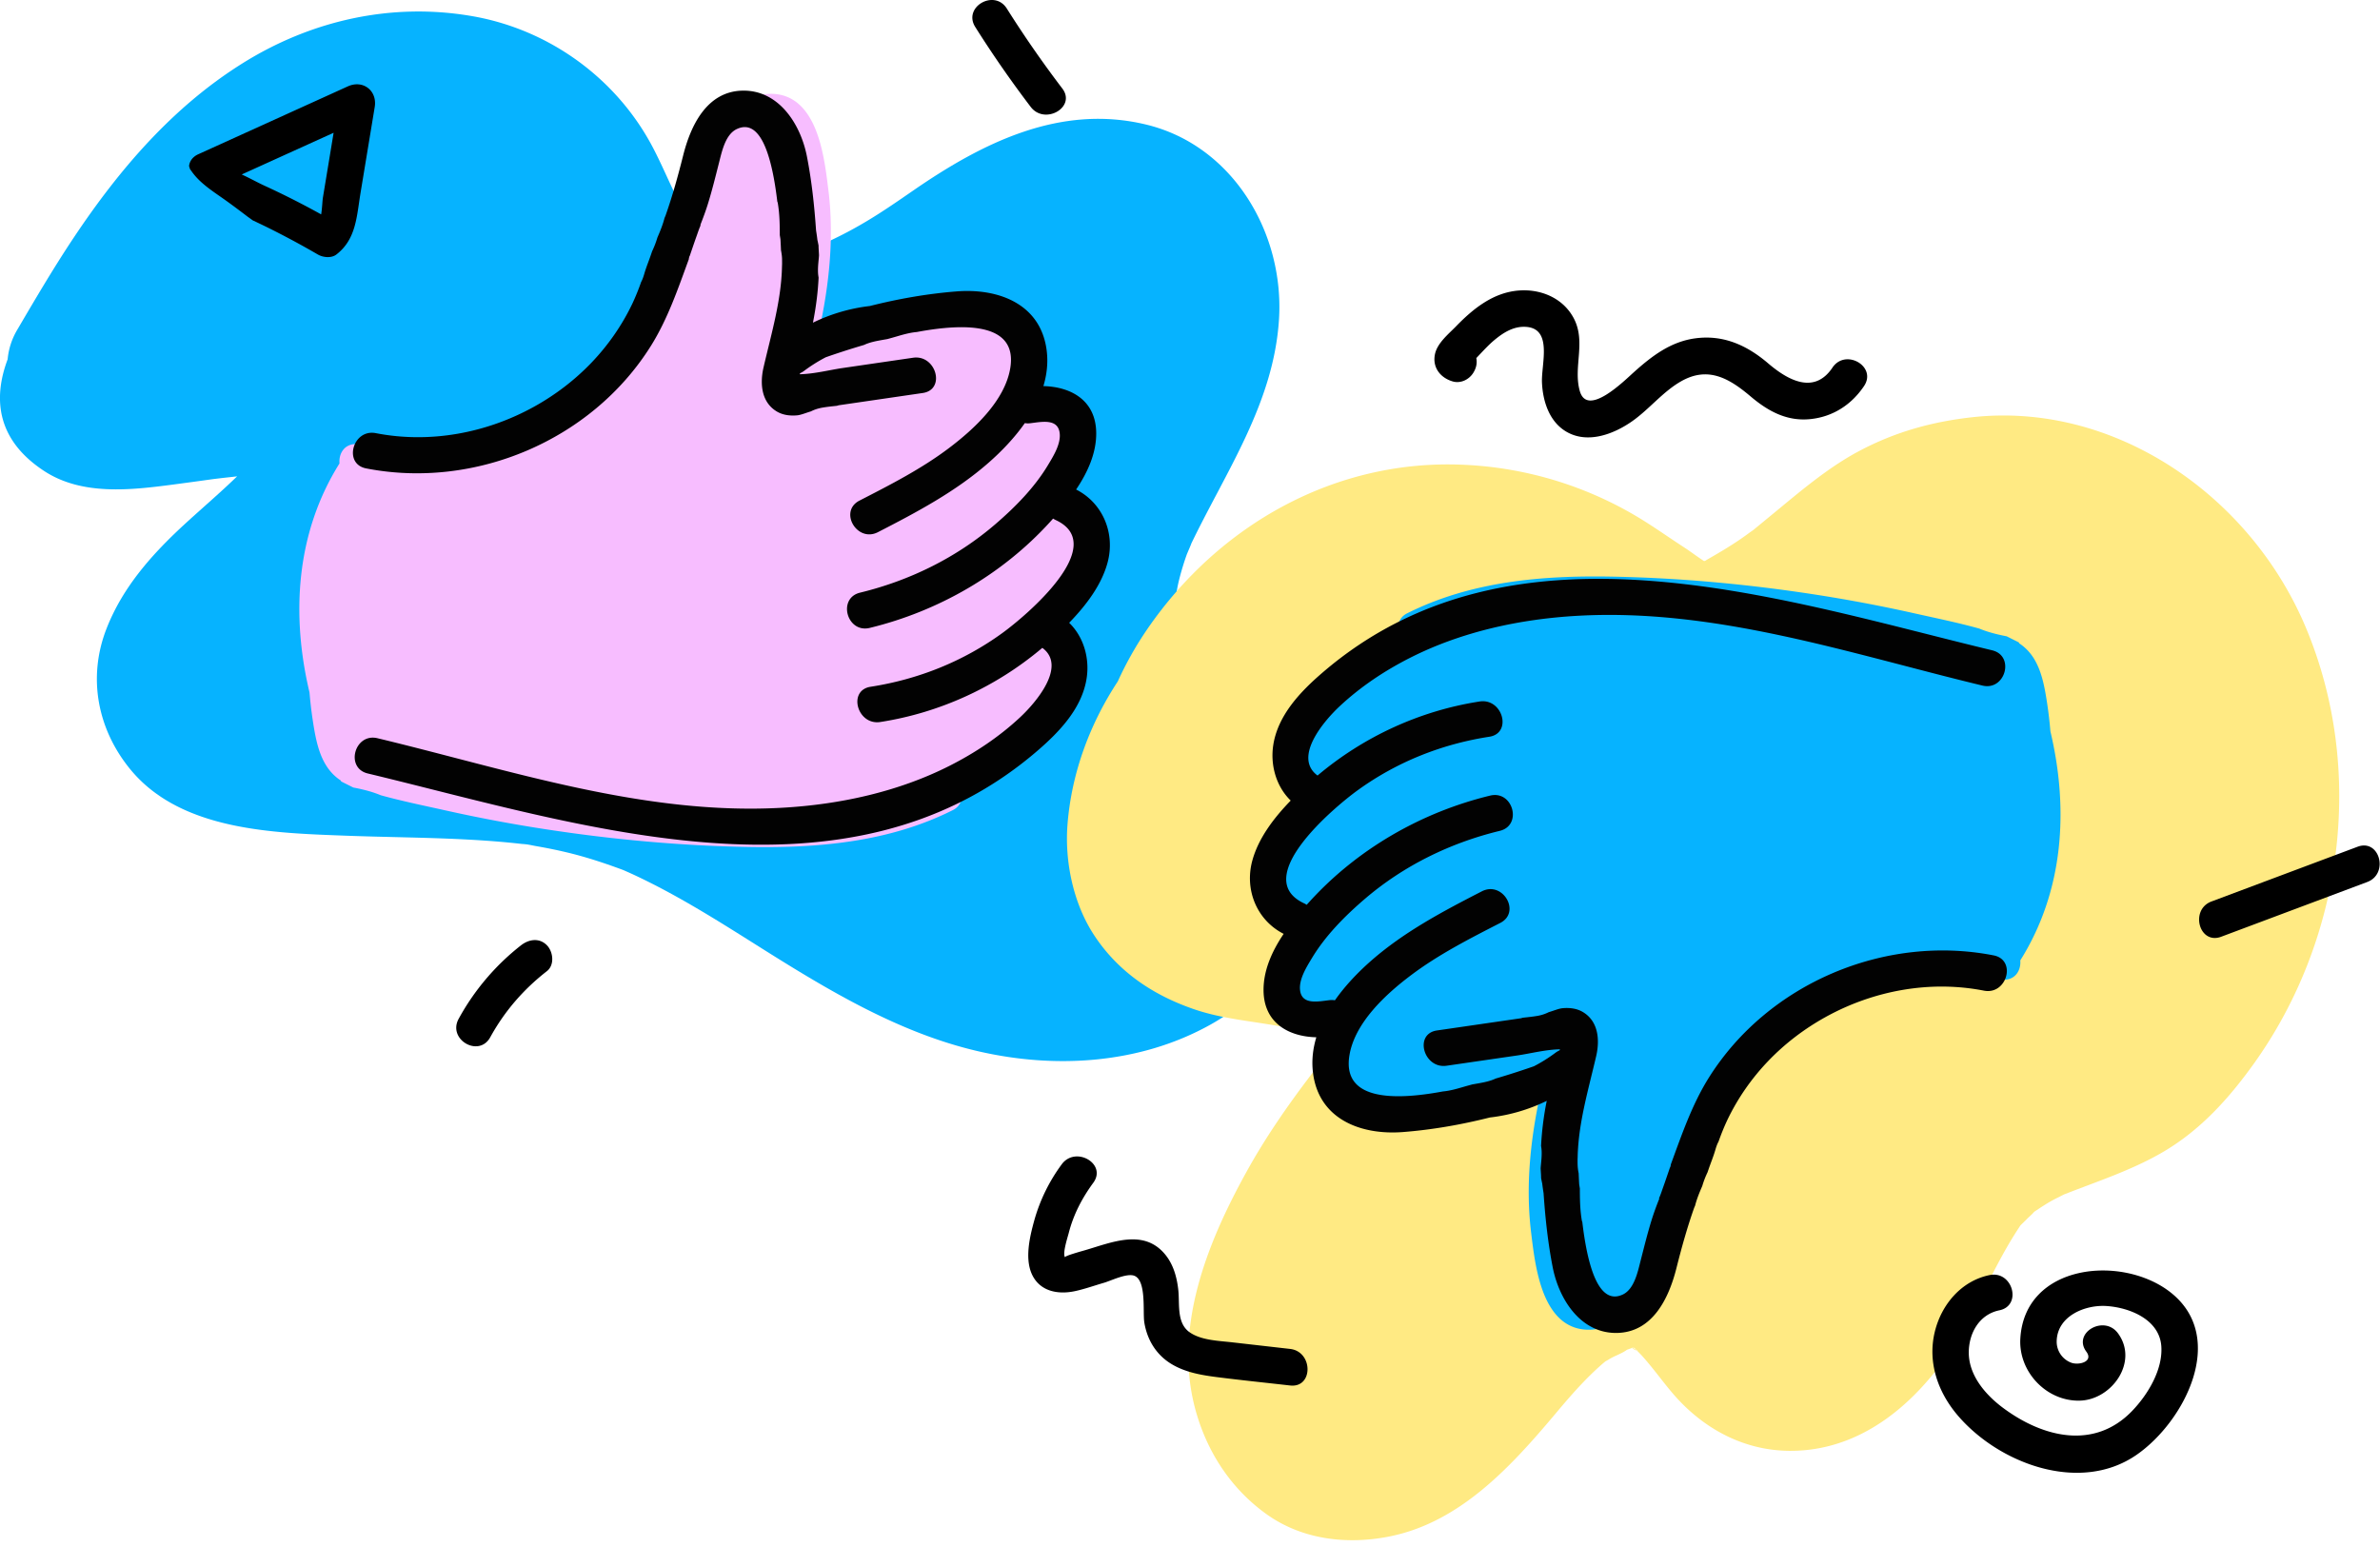 <svg xmlns="http://www.w3.org/2000/svg" width="200" height="130" viewBox="0 0 200 130">
    <g fill="none" fill-rule="evenodd">
        <path fill="#06B3FF" d="M97.965 73.57l.025-.026.022-.034c-.04.041-.08.086-.118.13.023-.025.047-.047.07-.07M99.29 70.59l.006-.023a2.073 2.073 0 0 1 .016-.512.968.968 0 0 0-.022.535M100.437 52.824l.02.014c-.036-.087-.173-.202-.3-.288.127.11.23.207.28.274"/>
        <path fill="#06B3FF" d="M109.412 60.72c-1.695-2.815-4.229-4.777-6.938-6.552-.5-.327-1.003-.648-1.5-.98a37.081 37.081 0 0 1-.516-.35.098.098 0 0 1 .01.053c.002-.015-.01-.039-.031-.067-.039-.027-.078-.052-.116-.08-.598-.417-.402-.356-.164-.194-.301-.26-.727-.581-.823-.682l-.133-.142a36.837 36.837 0 0 0-.07-.104l-.126-.236a7.375 7.375 0 0 1-.115-.439 4.598 4.598 0 0 0-.042-.124c-.02-.302.014-.83.032-1.101.114-.715.308-1.434.516-2.12.098-.325.207-.65.32-.97.057-.157.541-1.253.34-.845 2.963-6.18 6.977-11.893 7.423-18.952.457-7.23-3.862-14.599-11.153-16.365-7.223-1.749-13.755 1.521-19.545 5.513-1.243.857-2.484 1.719-3.777 2.5-.57.345-1.15.676-1.738.988-.368.196-.74.384-1.116.565-.266.128-.482.237-.551.277-1.236.51-2.557.786-3.849 1.105l-.108.027c-.373.017-.744.06-1.117.07-.579.015-1.485-.225-2.083-.128-.238-.055-.478-.106-.715-.17-.357-.096-.705-.24-1.062-.331-.484-.273-.961-.548-1.436-.834l-.02-.023c-.235-.27-.523-.532-.784-.78-.02-.02-.035-.032-.054-.049-.19-.32-.414-.622-.604-.942a24.887 24.887 0 0 1-.877-1.627c-.693-1.39-1.29-2.827-2.01-4.204-3.03-5.8-8.678-9.92-15.131-11.058-6.79-1.197-13.6.324-19.43 3.99C14.495 9.018 10.03 14.23 6.242 19.9c-1.714 2.565-3.276 5.227-4.836 7.886a5.916 5.916 0 0 0-.764 2.407c-1.27 3.39-.864 6.817 3.08 9.394 3.198 2.087 7.31 1.595 10.888 1.124a344.871 344.871 0 0 0 3.284-.448c.41-.05.82-.101 1.23-.144.253-.026.523-.058.802-.09-1.382 1.341-2.853 2.596-4.274 3.895-2.799 2.561-5.33 5.36-6.717 8.945-1.582 4.091-.737 8.412 1.998 11.76 4.243 5.193 12.072 5.369 18.187 5.599 3.303.123 6.61.141 9.913.31 1.594.08 3.187.196 4.774.377.094.011.246.02.393.027l-.184-.005c.33.01.728.113 1.045.167.869.15 1.734.325 2.593.53 1.54.369 3.033.857 4.518 1.404l.21.078c.317.139.633.28.947.426.784.367 1.558.755 2.324 1.16 2.844 1.504 5.563 3.232 8.284 4.946 5.687 3.581 11.655 7.17 18.276 8.696 6.51 1.502 13.59 1.06 19.505-2.24 5.932-3.31 9.582-9.426 9.95-16.165.172-3.142-.63-6.52-2.257-9.22"/>
        <path fill="#06B3FF" d="M94.565 23.252c-.065-.092-.14-.199-.202-.293l-.078-.08-.007-.007c.06.156.203.312.287.38M99.105 67.581l-.08-.307-.103-.172c-.019.152.086.35.183.479M94 30.845c.06-.13.12-.26.181-.388l.01-.023c-.247.504-.254.534-.19.41"/>
        <path fill="#FFEA83" d="M137.22 113.258l-.056.016a.73.73 0 0 0 .39.213l-.045-.045a2.646 2.646 0 0 1-.29-.184M101.608 71.316c.008.021.009.022 0 0"/>
        <path fill="#FFEA83" d="M193.774 52.75c-4.68-11.174-16.147-19.029-28.082-17.684-3.36.378-6.452 1.235-9.472 2.842-2.629 1.397-4.942 3.388-7.243 5.281a773.974 773.974 0 0 1-1.643 1.351c-.143.101-.288.2-.422.299-1.108.822-2.262 1.503-3.451 2.183a1.57 1.57 0 0 0-.14.091l-.118.037c-.588-.375-1.157-.813-1.623-1.114-1.044-.678-2.066-1.392-3.113-2.064a31.14 31.14 0 0 0-15.476-4.915c-10.674-.49-20.507 4.943-26.61 13.854a29.071 29.071 0 0 0-2.448 4.348c-2.345 3.563-3.879 7.674-4.225 11.996-.251 3.14.486 6.639 2.195 9.27 2.044 3.148 5.02 5.115 8.464 6.293 2.677.915 5.517 1.023 8.257 1.644.645.146 1.265.359 1.902.532l.143.039.038.024c.234.15.499.319.75.433l.025.01c.153.16.31.319.466.477l.018.03c-.085.13-.187.283-.24.348-.51.634-1.02 1.266-1.515 1.914-2.002 2.62-3.874 5.323-5.476 8.226-3.323 6.016-6.232 13.225-4.207 20.224 1.008 3.483 3.018 6.46 5.912 8.529 2.975 2.127 6.696 2.556 10.178 1.894 6.036-1.146 10.343-5.88 14.174-10.44.742-.884 1.494-1.76 2.293-2.589.442-.459.897-.904 1.372-1.326l.157-.14.28-.238c.13-.074.257-.14.34-.194.39-.256 1.084-.48 1.486-.79.113-.04.283-.103.444-.151a.92.92 0 0 1-.024-.025l.078.008.001.001h.003l.111.004c.022.022.042.041.066.067l.11.113a.349.349 0 0 0 .148.05.486.486 0 0 1-.104-.005c.117.118.234.234.347.355.375.403.724.832 1.07 1.262.7.872 1.366 1.776 2.135 2.587 2.459 2.596 5.647 4.182 9.193 4.227 7.07.088 12.255-5.415 15.38-11.404 1.277-2.448 2.408-4.951 3.923-7.258l.17-.263c.167-.18.367-.354.498-.494.21-.222.459-.417.656-.65l.015-.017c.516-.34 1.023-.684 1.568-.98.265-.143.535-.271.803-.408l.141-.072.105-.04c2.788-1.092 5.702-2.04 8.297-3.577 3.07-1.82 5.437-4.433 7.522-7.34 7.528-10.488 9.42-24.67 4.398-36.664"/>
        <path fill="#FFEA83" d="M152.326 108.898l.023-.022c-.014.011-.028.022-.043.036l.02-.014M170.242 47.256h-.014.017-.003M112.796 108.939c-.108.28-.235.66 0 0M113.716 117.273c.056 0 .105-.001.148-.003l.271-.042c-.045-.013-.228-.012-.419.045"/>
        <path fill="#F7BDFF" d="M90.417 56.132c-.01-.136-.019-.271-.038-.41a1.19 1.19 0 0 0-.597-.903c-.124-.698-.524-1.352-1.323-1.89a4.11 4.11 0 0 0-.713-.382c2.343-1.682 5.157-4.073 4.238-6.638a2.771 2.771 0 0 0-.826-1.213 3.249 3.249 0 0 0-1.176-1.446c-.465-.321-1-.53-1.542-.605 1.54-1.428 2.625-3.158 2.036-5.346-.608-2.26-2.334-2.794-4.227-2.633 1.182-1.805 1.936-3.838 1.54-5.848-.888-4.496-6.768-3.629-10.118-3.105a27.478 27.478 0 0 0-9.08 3.147c1.002-4.196 1.555-8.522 1.03-12.811-.278-2.277-.662-5.69-2.503-7.306-1.74-1.528-4.34-.849-5.797.716-1.705 1.832-2.57 4.581-3.446 6.877-1.027 2.694-1.914 5.453-3.17 8.054-2.057 4.262-5.212 7.795-9.266 10.252a24.932 24.932 0 0 1-4.674 2.207 1.746 1.746 0 0 0-.288.051c-3.138.84-6.294.65-9.49.471a1.545 1.545 0 0 0-.869-.047l-.117-.006c-1.058-.055-1.547.801-1.472 1.624-3.67 5.855-4.07 12.727-2.521 19.249.065.765.152 1.53.267 2.29.306 2.023.687 4.006 2.356 5.103l.041.085 1.02.51.04.007c.748.144 1.533.336 2.26.64 1.8.499 3.655.876 5.443 1.275 2.78.621 5.58 1.149 8.395 1.58 5.642.867 11.34 1.39 17.049 1.492 5.899.107 11.855-.412 17.199-3.1.63-.318.827-.92.73-1.492a25.9 25.9 0 0 0 5.52-3.303c2.204-1.73 4.1-3.824 4.108-6.632.008-.17.009-.341-.003-.516l-.016.002"/>
        <path fill="#020202" d="M90.431 41.135c.974-1.45 1.703-3.06 1.688-4.755-.024-2.736-2.113-3.878-4.438-3.935.286-.952.402-1.943.28-2.956-.474-3.938-4.037-5.28-7.57-5.001-2.456.193-4.898.622-7.296 1.227-1.666.195-3.279.665-4.78 1.4.249-1.258.417-2.525.475-3.791-.103-.544-.031-1.126.02-1.67.006-.068.009-.137.014-.205-.01-.23-.027-.46-.037-.69v-.123c-.031-.158-.06-.316-.098-.473-.03-.27-.07-.538-.113-.807-.144-2.098-.371-4.196-.773-6.239-.527-2.674-2.36-5.58-5.436-5.5-2.979.079-4.328 2.943-4.956 5.436-.432 1.716-.9 3.414-1.49 5.084-.028.06-.052.123-.08.184-.144.57-.367 1.11-.6 1.647a7.553 7.553 0 0 1-.439 1.144c-.026.076-.054.154-.079.23-.186.55-.41 1.082-.573 1.64-.07.239-.15.493-.273.716a19.594 19.594 0 0 1-.738 1.818c-1.767 3.698-4.671 6.67-8.247 8.654-4.025 2.233-8.777 3.115-13.311 2.229-1.931-.378-2.758 2.583-.817 2.962 9.14 1.787 18.953-2.357 23.925-10.281 1.421-2.265 2.282-4.81 3.198-7.307.002-.02-.002-.038.002-.057.008-.034.019-.066.025-.1a.376.376 0 0 1 .05-.119c.194-.564.383-1.13.584-1.69.104-.287.199-.595.333-.88l-.033-.012c.237-.597.46-1.199.649-1.81.355-1.15.64-2.314.937-3.48.228-.89.524-2.326 1.476-2.777 2.068-.98 2.989 2.516 3.41 6.092a.49.49 0 0 1 .04.122c.152.893.168 1.793.168 2.695.02.12.04.239.057.358.018.32.032.62.044.911.05.265.09.532.09.799 0 .178.007.355-.005.529-.051 2.858-.876 5.607-1.55 8.514-.311 1.343-.202 2.915 1.102 3.704.518.313 1.124.382 1.713.331.336-.03.764-.217 1.166-.333.306-.158.646-.261.994-.32.368-.063.741-.101 1.112-.14l.076-.009a.688.688 0 0 1 .1-.024l.014-.015c2.368-.344 4.736-.691 7.104-1.037 1.95-.285 1.12-3.246-.817-2.963l-5.95.869c-1.06.155-2.36.494-3.575.518.012-.028.023-.06.035-.09.11-.047.221-.11.333-.192a13.268 13.268 0 0 1 1.821-1.145c.771-.269 1.907-.65 3.218-1.035.435-.208.936-.31 1.39-.393.189-.035.378-.067.568-.1.252-.07.503-.138.753-.212.564-.166 1.138-.33 1.72-.381 4.313-.807 8.482-.69 7.852 3.051-.46 2.734-3.042 5.11-5.146 6.7-2.322 1.753-4.942 3.09-7.522 4.415-1.76.904-.207 3.555 1.55 2.653 3.269-1.68 6.548-3.415 9.324-5.858 1.065-.936 2.145-2.057 3.02-3.306.138.024.29.03.456.01.926-.107 2.311-.428 2.471.814.12.923-.535 1.96-.99 2.717-1.14 1.896-2.766 3.538-4.436 4.972-3.264 2.802-7.178 4.72-11.347 5.734-1.92.467-1.107 3.43.817 2.962 5.774-1.405 11.134-4.49 15.144-8.896.087-.095.174-.193.262-.291.068.044.14.087.22.124 4.543 2.112-2.464 8.03-4.5 9.505-3.29 2.382-7.052 3.882-11.057 4.504-1.948.302-1.12 3.263.817 2.962 5.015-.778 9.745-2.96 13.615-6.231 2.089 1.543-.558 4.616-1.874 5.841-1.76 1.64-3.772 2.98-5.916 4.067-4.332 2.194-9.217 3.251-14.043 3.527-11.625.665-22.88-3.162-34.037-5.841-1.921-.462-2.741 2.5-.816 2.962 18 4.322 40.28 11.867 56.272-1.905 1.857-1.598 3.757-3.584 4.138-6.105.258-1.703-.261-3.48-1.469-4.652 1.414-1.459 2.709-3.155 3.224-5.05.664-2.447-.379-5.003-2.639-6.15"/>
        <path fill="#06B3FF" d="M107.893 63.48c.01.135.019.27.039.41.06.43.289.727.595.903.124.697.523 1.351 1.322 1.89.225.152.464.278.713.383-2.343 1.68-5.16 4.07-4.241 6.635.186.52.47.915.824 1.214a3.246 3.246 0 0 0 1.176 1.447c.465.32 1 .53 1.541.605-1.541 1.428-2.627 3.156-2.04 5.345.607 2.26 2.334 2.796 4.227 2.635-1.183 1.805-1.939 3.837-1.543 5.847.885 4.497 6.765 3.634 10.115 3.112a27.467 27.467 0 0 0 9.081-3.142c-1.004 4.196-1.559 8.52-1.037 12.81.277 2.277.66 5.692 2.499 7.308 1.74 1.529 4.34.85 5.797-.712 1.706-1.831 2.573-4.58 3.45-6.875 1.03-2.694 1.918-5.452 3.175-8.053 2.06-4.26 5.217-7.791 9.272-10.246a24.959 24.959 0 0 1 4.675-2.205c.094-.008.19-.023.29-.05 3.137-.839 6.294-.646 9.489-.465.297.101.592.114.869.047l.117.007c1.058.055 1.548-.801 1.473-1.623 3.674-5.854 4.077-12.726 2.533-19.248a35.114 35.114 0 0 0-.266-2.291c-.305-2.023-.685-4.006-2.353-5.104l-.041-.085-1.02-.51-.04-.007c-.748-.146-1.532-.338-2.26-.642-1.798-.5-3.654-.878-5.442-1.278a126.517 126.517 0 0 0-8.394-1.586c-5.64-.87-11.34-1.395-17.048-1.502-5.898-.11-11.856.405-17.2 3.09-.63.318-.829.92-.731 1.492a25.918 25.918 0 0 0-5.522 3.3c-2.206 1.73-4.103 3.821-4.113 6.629-.008.17-.008.342.003.516l.016-.002"/>
        <path fill="#020202" d="M107.87 78.476c-.975 1.448-1.704 3.06-1.69 4.754.022 2.736 2.11 3.88 4.435 3.937-.286.953-.404 1.943-.282 2.957.472 3.938 4.034 5.282 7.568 5.006 2.455-.192 4.898-.62 7.296-1.223a14.758 14.758 0 0 0 4.781-1.398 25.655 25.655 0 0 0-.477 3.792c.103.543.03 1.125-.02 1.668-.007.069-.01.137-.016.206.01.23.028.46.037.69.002.04 0 .082 0 .123.031.158.06.316.097.473.031.27.07.538.113.807.143 2.098.369 4.196.77 6.24.525 2.674 2.356 5.581 5.432 5.503 2.98-.077 4.33-2.94 4.96-5.433.433-1.716.902-3.414 1.493-5.083.028-.06.052-.124.08-.184.144-.57.368-1.11.601-1.646.115-.392.262-.775.439-1.144l.08-.23c.186-.55.41-1.082.573-1.64.07-.24.15-.493.274-.716a19.67 19.67 0 0 1 .74-1.817c1.768-3.697 4.674-6.668 8.251-8.65 4.026-2.23 8.78-3.11 13.313-2.22 1.93.378 2.76-2.582.818-2.963-9.139-1.792-18.953 2.346-23.931 10.268-1.422 2.264-2.285 4.809-3.203 7.305-.001.019.002.038-.002.057-.007.034-.018.066-.025.1a.373.373 0 0 1-.05.118c-.194.564-.383 1.13-.585 1.69-.103.287-.198.595-.333.88.01.004.022.007.033.013-.237.596-.46 1.197-.65 1.808-.356 1.15-.64 2.314-.94 3.48-.227.89-.524 2.326-1.477 2.777-2.068.978-2.987-2.52-3.406-6.096a.475.475 0 0 1-.04-.12c-.151-.894-.167-1.794-.166-2.696-.02-.12-.04-.24-.057-.358-.018-.32-.031-.62-.043-.91a4.322 4.322 0 0 1-.09-.8c0-.179-.007-.355.005-.529.053-2.858.879-5.607 1.555-8.513.312-1.342.205-2.915-1.1-3.705-.518-.314-1.124-.383-1.712-.332-.336.03-.765.217-1.167.332a3.395 3.395 0 0 1-.994.32c-.368.062-.741.1-1.113.14l-.075.008a.85.85 0 0 1-.1.025c-.005.005-.01.009-.013.014-2.369.343-4.737.689-7.106 1.033-1.949.283-1.122 3.244.815 2.963l5.952-.865c1.06-.154 2.359-.493 3.575-.516-.013.028-.023.06-.035.09-.11.047-.221.109-.333.192-.588.438-1.196.819-1.823 1.143-.771.27-1.907.65-3.218 1.034-.435.208-.936.309-1.39.392-.189.035-.378.067-.568.1-.252.069-.504.137-.754.21-.564.166-1.138.33-1.72.381-4.313.805-8.482.685-7.85-3.056.462-2.733 3.045-5.109 5.15-6.696 2.324-1.753 4.944-3.087 7.525-4.411 1.76-.903.21-3.556-1.549-2.654-3.27 1.678-6.55 3.412-9.327 5.852-1.065.936-2.146 2.056-3.022 3.305a1.558 1.558 0 0 0-.456-.011c-.926.106-2.312.427-2.471-.815-.119-.923.536-1.96.992-2.717 1.14-1.895 2.768-3.536 4.44-4.969 3.265-2.8 7.18-4.715 11.35-5.727 1.92-.466 1.109-3.43-.815-2.962-5.775 1.401-11.138 4.483-15.15 8.886a44.14 44.14 0 0 0-.263.291 1.742 1.742 0 0 0-.22-.125c-4.54-2.113 2.47-8.028 4.507-9.502 3.29-2.379 7.054-3.877 11.06-4.496 1.947-.301 1.122-3.263-.815-2.963-5.017.775-9.747 2.954-13.62 6.223-2.088-1.544.562-4.616 1.878-5.84 1.761-1.64 3.774-2.979 5.918-4.063 4.333-2.192 9.22-3.246 14.045-3.52 11.626-.657 22.879 3.177 34.034 5.863 1.921.462 2.743-2.5.818-2.963-17.997-4.332-40.273-11.89-56.274 1.872-1.857 1.597-3.758 3.582-4.142 6.103-.258 1.703.26 3.48 1.467 4.652-1.415 1.458-2.71 3.154-3.227 5.05-.666 2.445.375 5.002 2.635 6.15"/>
        <path fill="#000" d="M153.99 30.89c-1.56 2.323-3.805 1.01-5.405-.355-1.77-1.511-3.75-2.422-6.124-2.103-2.07.279-3.646 1.487-5.157 2.841-.858.77-3.92 3.813-4.55 1.58-.567-2.009.541-4.11-.5-6.096-.887-1.692-2.736-2.479-4.593-2.346-2.158.154-3.847 1.512-5.3 3.006-.63.649-1.578 1.406-1.775 2.342-.234 1.117.45 1.983 1.476 2.29.67.201 1.373-.139 1.735-.705.256-.402.347-.816.264-1.253l.3-.319c.401-.42.802-.854 1.252-1.224.7-.576 1.501-1.084 2.438-1.085 2.498-.004 1.461 3.102 1.526 4.67.067 1.588.615 3.319 2.074 4.158 1.768 1.017 3.93.2 5.462-.862 1.469-1.018 2.612-2.513 4.17-3.394 2.27-1.284 4.05-.225 5.828 1.279 1.457 1.233 3.032 2.102 4.999 1.907 1.907-.19 3.474-1.204 4.532-2.78 1.105-1.647-1.556-3.186-2.653-1.551M198.114 71.155l-12.275 4.6c-1.835.687-1.04 3.658.817 2.962l12.275-4.6c1.834-.688 1.04-3.659-.817-2.962M27.582 13.901l-.448 2.712c-.043.263-.061.89-.146 1.403a69.14 69.14 0 0 0-4.769-2.415c-.569-.26-1.224-.63-1.907-.94l7.722-3.504-.452 2.744m1.65-6.644l-12.559 5.699c-.498.226-.737.593-.786.988l.008.037c.024.089.054.175.086.261a.494.494 0 0 1 .075.088c.696 1.038 1.806 1.726 2.807 2.435.669.475 1.325.97 1.979 1.468.134.093.267.187.398.286.41.192.818.387 1.224.586a72.052 72.052 0 0 1 4.25 2.284c.43.249 1.13.325 1.551 0 1.67-1.287 1.706-3.2 2.03-5.165l1.194-7.232c.226-1.376-.99-2.31-2.257-1.735M182.373 108.582c-4.082-3.177-12.24-2.38-12.598 3.912-.157 2.762 2.168 5.255 4.967 5.208 2.717-.046 5.007-3.27 3.234-5.667-1.163-1.573-3.831-.042-2.653 1.55.633.857-.656 1.168-1.286.921a1.885 1.885 0 0 1-1.206-1.808c.053-2.125 2.407-3.074 4.21-2.947 1.955.137 4.424 1.143 4.582 3.374.14 1.972-1.135 4.072-2.451 5.439-3.165 3.288-7.477 2.25-10.838-.248-1.47-1.092-2.884-2.718-2.89-4.646-.005-1.649.896-3.22 2.57-3.56 1.936-.393 1.117-3.355-.816-2.962-2.374.483-4.051 2.469-4.61 4.768-.62 2.552.252 5.06 1.92 7.018 3.472 4.075 10.276 6.602 15.02 3.331 4.055-2.796 7.704-9.9 2.845-13.683M89.267 7.433a92.766 92.766 0 0 1-4.66-6.715C83.555-.95 80.895.59 81.954 2.268a92.87 92.87 0 0 0 4.66 6.715c1.182 1.553 3.852.024 2.653-1.55M45.959 79.435c-.64-.653-1.521-.506-2.172 0a20.031 20.031 0 0 0-5.244 6.18c-.953 1.734 1.699 3.286 2.653 1.55 1.203-2.188 2.793-4.024 4.763-5.557.66-.514.53-1.632 0-2.173M108.412 113.355l-4.863-.554c-1.134-.13-2.605-.164-3.574-.842-1.121-.785-.828-2.371-.958-3.56-.118-1.085-.423-2.179-1.142-3.027-1.806-2.131-4.454-.966-6.698-.311-.255.074-1.761.486-1.674.595-.242-.3.217-1.688.309-2.047.395-1.55 1.12-2.93 2.061-4.216 1.17-1.596-1.495-3.13-2.653-1.55a14.518 14.518 0 0 0-2.303 4.702c-.389 1.408-.86 3.356-.11 4.719.715 1.297 2.176 1.52 3.506 1.239.825-.175 1.64-.468 2.451-.704.63-.184 1.947-.843 2.574-.585 1.014.416.684 3.05.822 3.908.233 1.455.993 2.714 2.264 3.49 1.167.711 2.532.946 3.866 1.115 2.037.258 4.081.468 6.122.7 1.96.224 1.945-2.85 0-3.072"/>
    </g>
</svg>
